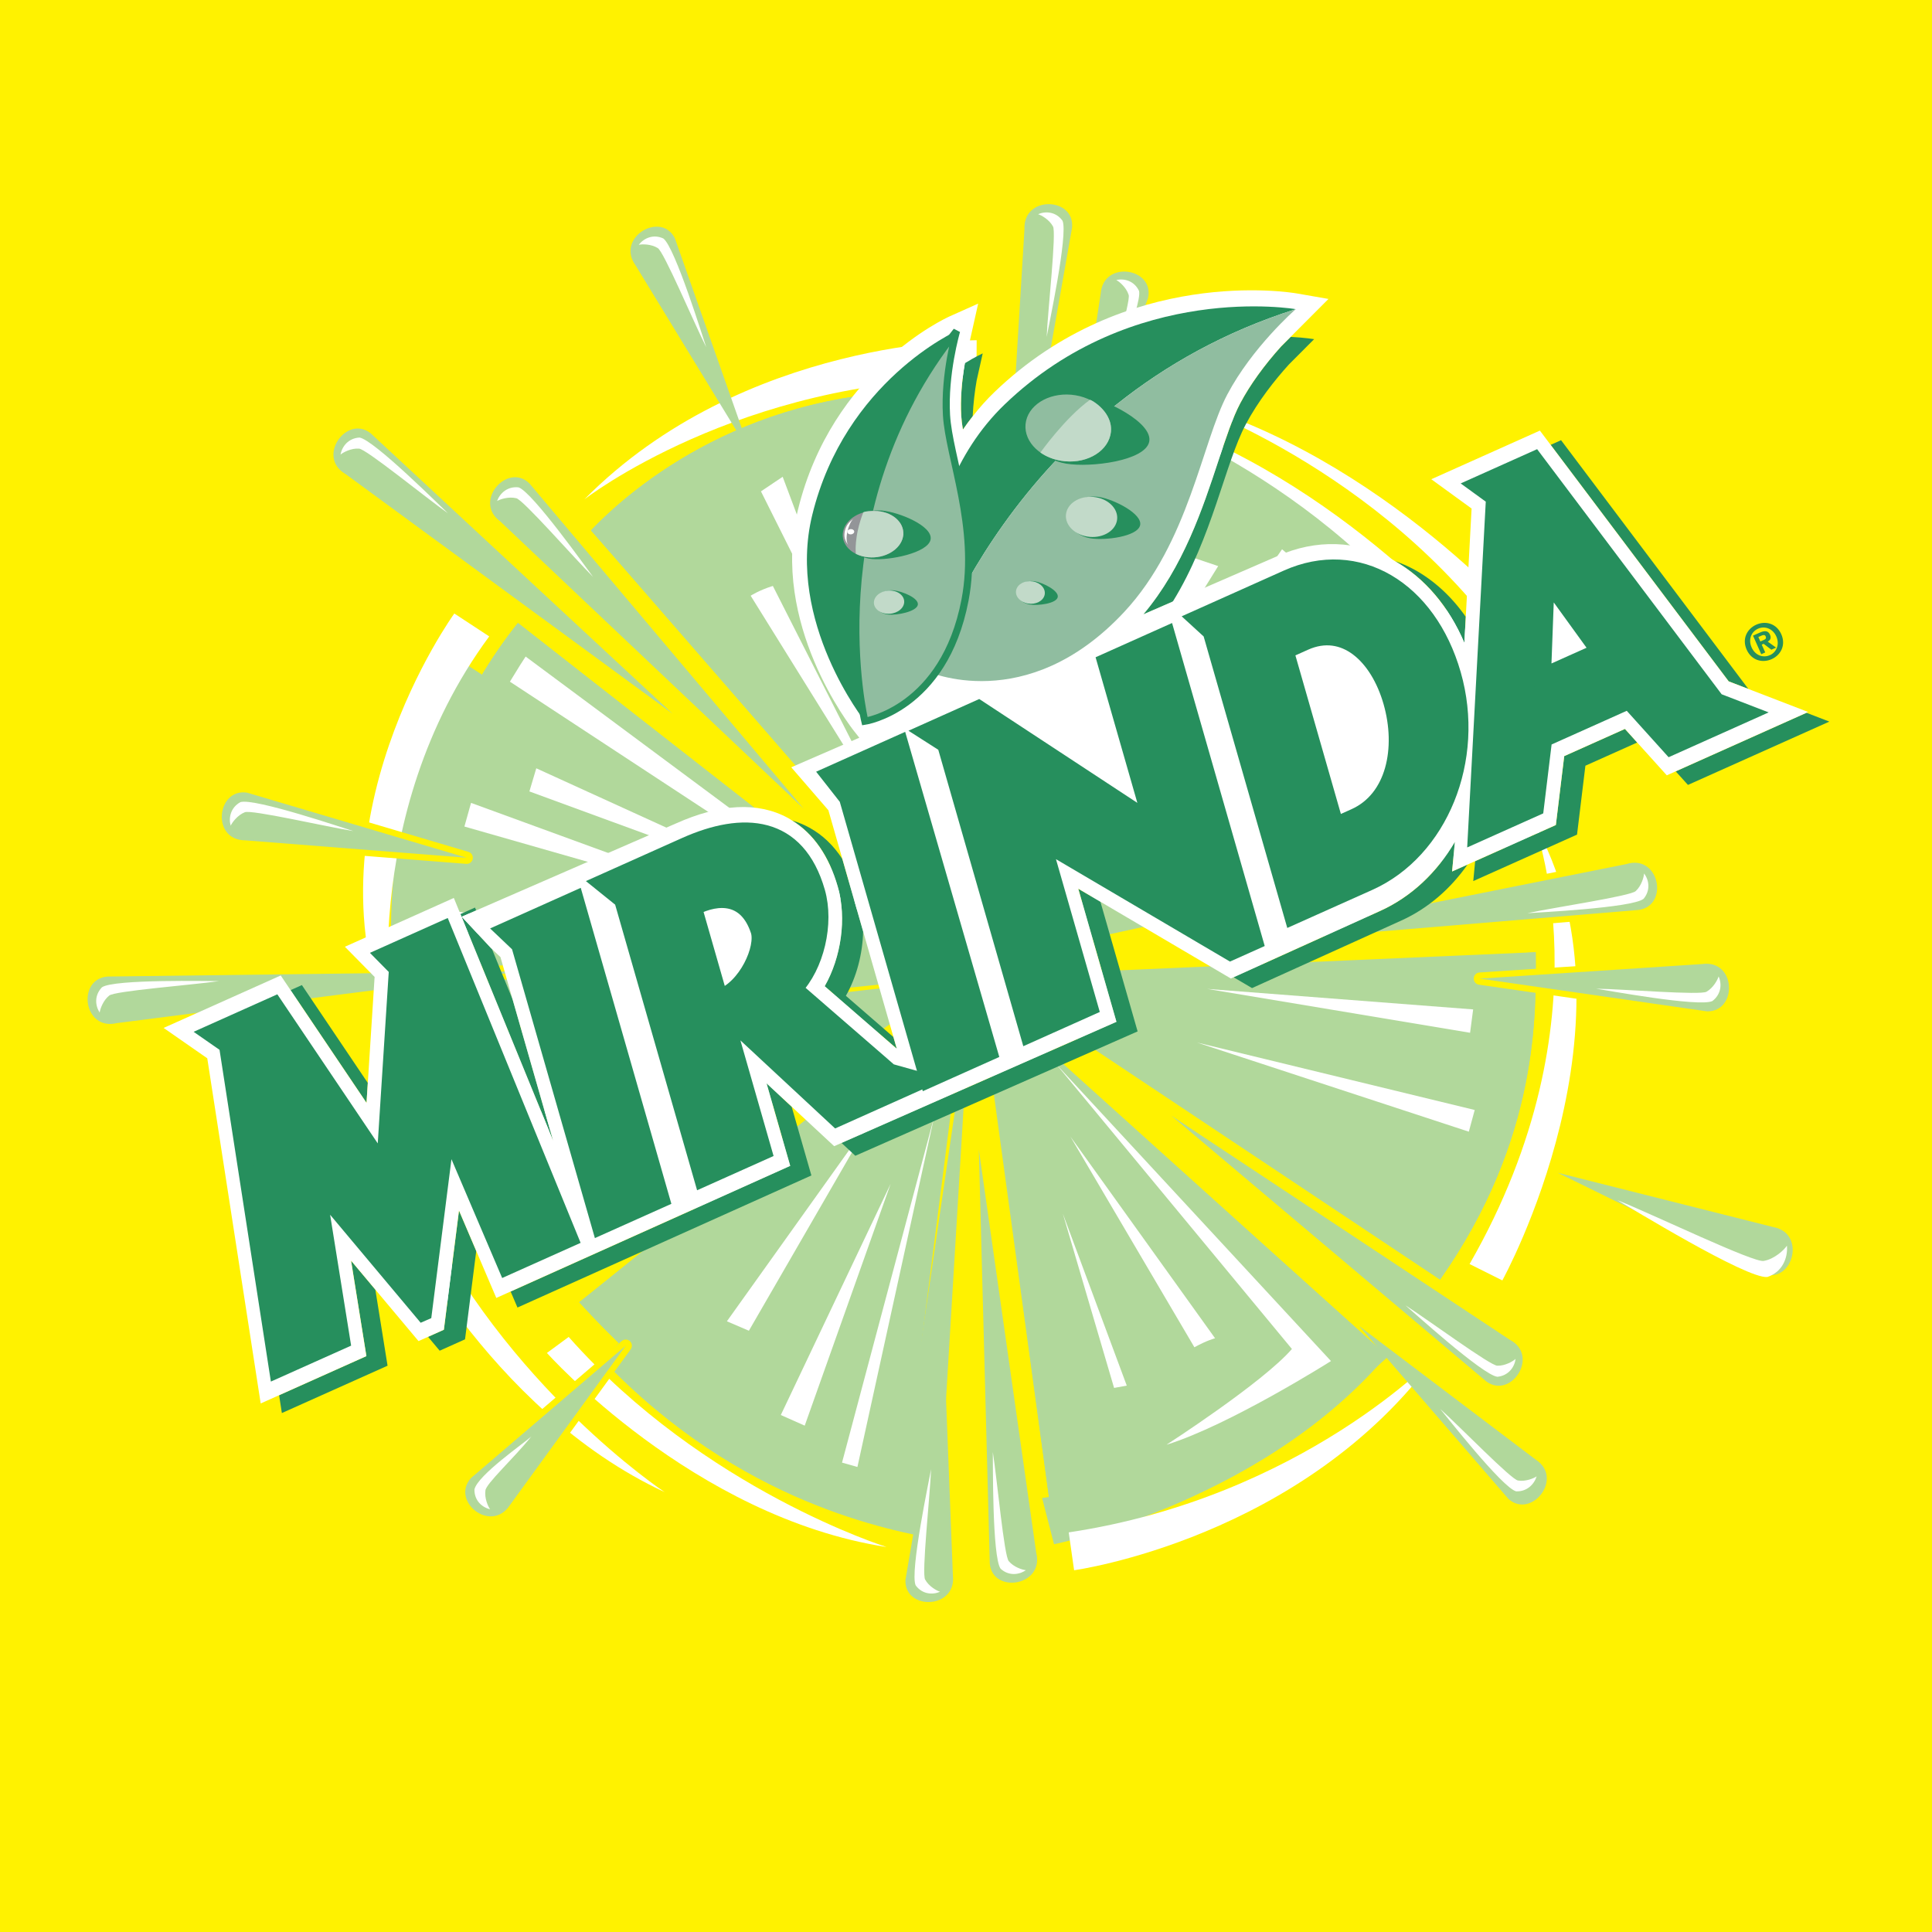 <?xml version="1.0" encoding="utf-8"?>
<!-- Generator: Adobe Illustrator 13.0.0, SVG Export Plug-In . SVG Version: 6.00 Build 14948)  -->
<!DOCTYPE svg PUBLIC "-//W3C//DTD SVG 1.0//EN" "http://www.w3.org/TR/2001/REC-SVG-20010904/DTD/svg10.dtd">
<svg version="1.0" id="Layer_1" xmlns="http://www.w3.org/2000/svg" xmlns:xlink="http://www.w3.org/1999/xlink" x="0px" y="0px"
	 width="192.756px" height="192.756px" viewBox="0 0 192.756 192.756" enable-background="new 0 0 192.756 192.756"
	 xml:space="preserve">
<g>
	<polygon fill-rule="evenodd" clip-rule="evenodd" fill="#FFF200" points="0,0 192.756,0 192.756,192.756 0,192.756 0,0 	"/>
	<path fill-rule="evenodd" clip-rule="evenodd" fill="#B1D89B" d="M95.805,99.918l-5.953,50.405l0,0
		c-7.282-2.014-18.845-5.894-32.061-20.399l0,0L95.805,99.918L95.805,99.918L95.805,99.918z M104.841,150.75
		c18.616-2.602,29.091-11.163,33.63-15.411l0,0L97.864,98.953L104.841,150.75L104.841,150.75L104.841,150.75z M143.675,127.663
		c9.915-14.115,9.576-26.683,9.544-32.664l0,0l-52.797,3.792L143.675,127.663L143.675,127.663L143.675,127.663z M141.865,60.806
		c-13.835-14.29-26.487-19.448-33.037-21.055l0,0l-9.786,54.571L141.865,60.806L141.865,60.806L141.865,60.806z M93.954,39.056
		c-18.972-0.561-30.932,9.584-34.99,13.864l0,0l36.13,41.534L93.954,39.056L93.954,39.056L93.954,39.056z M51.676,62.154
		c-11.149,13.949-13.732,34.594-13.363,41.139l0,0l58.172-5.958L51.676,62.154L51.676,62.154L51.676,62.154z"/>
	<path fill-rule="evenodd" clip-rule="evenodd" fill="#B1D89B" d="M96.425,98.781l-6.573,51.542l0,0
		c-7.282-2.014-18.845-5.894-32.061-20.399l0,0L96.425,98.781L96.425,98.781L96.425,98.781z M51.581,127.48
		c-5.433-5.516-8.368-11.264-11.76-23.381l0,0l55.5-6.351L51.581,127.48L51.581,127.48L51.581,127.48z M145.226,66.378
		c3.943,4.794,7.1,10.699,7.508,17.659l0,0L98.728,95.825L145.226,66.378L145.226,66.378L145.226,66.378z M104.841,150.75
		c18.616-2.602,29.091-11.163,33.63-15.411l0,0L97.714,98.609L104.841,150.75L104.841,150.75L104.841,150.75z M143.675,127.663
		c9.915-14.115,9.576-26.683,9.544-32.664l0,0l-54.979,2.398L143.675,127.663L143.675,127.663L143.675,127.663z M141.865,60.806
		c-13.835-14.29-26.487-19.448-33.037-21.055l0,0L97.478,94.94L141.865,60.806L141.865,60.806L141.865,60.806z M93.954,39.056
		c-18.972-0.561-30.932,9.584-34.99,13.864l0,0l37.265,42.136L93.954,39.056L93.954,39.056L93.954,39.056z M51.676,62.154
		c-11.149,13.949-13.732,34.594-13.363,41.139l0,0l57.05-7.016L51.676,62.154L51.676,62.154L51.676,62.154z"/>
	<path fill-rule="evenodd" clip-rule="evenodd" fill="#B1D89B" d="M106.449,100.509l39.32,18.199l0,0c0,0-0.016-0.126,1.062-3.219
		l0,0L106.449,100.509L106.449,100.509L106.449,100.509z"/>
	<path fill-rule="evenodd" clip-rule="evenodd" fill="#B1D89B" d="M95.618,86.793l2.488-42.756l0,0c0,0-1.673,0.134-5.026,0.273l0,0
		L95.618,86.793L95.618,86.793L95.618,86.793z"/>
	<polygon fill-rule="evenodd" clip-rule="evenodd" fill="#B1D89B" points="75.22,92.719 49.68,86.077 49.769,88.366 75.22,92.719 
		75.22,92.719 	"/>
	<path fill-rule="evenodd" clip-rule="evenodd" fill="#B1D89B" d="M93.544,153.586c-4.502-0.886-19.702-3.471-33.443-17.944l0,0
		l1.778-1.768l0,0c0,0,13.562,13.73,27.798,15.222l0,0l7.034-48.101L93.544,153.586L93.544,153.586L93.544,153.586z"/>
	<path fill-rule="evenodd" clip-rule="evenodd" fill="#B1D89B" d="M103.638,39.948c3.462,0.665,21.753,4.879,38.16,21.779l0,0
		l-0.77,0.901l0,0c0,0-18.241-16.426-33.271-17.948l0,0L96.659,92.787L103.638,39.948L103.638,39.948L103.638,39.948z"/>
	<polygon fill-rule="evenodd" clip-rule="evenodd" fill="#B1D89B" points="101.083,86.545 116.588,50.047 118.888,51.535 
		101.083,86.545 101.083,86.545 	"/>
	<path fill-rule="evenodd" clip-rule="evenodd" fill="#B1D89B" d="M88.333,86.078L62.276,51.725l0,0c0,0,8.722-5.23,14.925-7
		c0,0-7.706,4.891-11.029,7.81l0,0L88.333,86.078L88.333,86.078L88.333,86.078z"/>
	<path fill-rule="evenodd" clip-rule="evenodd" fill="#B1D89B" d="M49.734,68.375c0,0-9.329,11.371-7.857,31.033l0,0l53.486-3.131
		L39.821,104.1l0,0c-0.32-3.426-3.793-22.286,6.517-37.925l0,0L49.734,68.375L49.734,68.375L49.734,68.375z"/>
	<polygon fill-rule="evenodd" clip-rule="evenodd" fill="#B1D89B" points="108.569,120.901 119.487,140.219 117.344,141.555 
		108.569,120.901 108.569,120.901 	"/>
	<path fill-rule="evenodd" clip-rule="evenodd" fill="#B1D89B" d="M103.972,149.459l1.188,4.61l0,0c0,0,21.714-4.333,34.089-19.902
		C139.248,134.167,124.775,146.488,103.972,149.459L103.972,149.459L103.972,149.459L103.972,149.459z"/>
	<polygon fill-rule="evenodd" clip-rule="evenodd" fill="#FFFFFF" points="84.009,145.925 85.545,146.359 93.202,111.424 
		84.009,145.925 84.009,145.925 	"/>
	<path fill-rule="evenodd" clip-rule="evenodd" fill="#FFFFFF" d="M105.379,106.175l27.412,29.618l0,0
		c0,0-10.123,6.404-16.411,8.349c0,0,9.63-6.209,12.515-9.554l0,0L105.379,106.175L105.379,106.175L105.379,106.175z"/>
	<polygon fill-rule="evenodd" clip-rule="evenodd" fill="#FFFFFF" points="119.427,104.014 146.544,112.908 147.133,110.743 
		119.427,104.014 119.427,104.014 	"/>
	<polygon fill-rule="evenodd" clip-rule="evenodd" fill="#FFFFFF" points="136.192,63.879 117.498,79.369 137.826,65.684 
		136.192,63.879 136.192,63.879 	"/>
	<path fill-rule="evenodd" clip-rule="evenodd" fill="#FFFFFF" d="M89.605,83.097L74.894,59.436l0,0c0,0,0.85-0.555,2.213-0.976l0,0
		L89.605,83.097L89.605,83.097L89.605,83.097z"/>
	<path fill-rule="evenodd" clip-rule="evenodd" fill="#FFFFFF" d="M93.525,96.015l-41.06-30.494l0,0c0,0,0.262-0.551-1.591,2.489
		l0,0L93.525,96.015L93.525,96.015L93.525,96.015z"/>
	<polygon fill-rule="evenodd" clip-rule="evenodd" fill="#FFFFFF" points="79.195,91.864 46.996,80.104 46.335,82.464 
		79.195,91.864 79.195,91.864 	"/>
	<path fill-rule="evenodd" clip-rule="evenodd" fill="#FFFFFF" d="M82.214,95.708l-36.653-2.693l0,0c0,0-0.184-1.355-0.132-2.086
		l0,0L82.214,95.708L82.214,95.708L82.214,95.708z"/>
	<path fill-rule="evenodd" clip-rule="evenodd" fill="#FFFFFF" d="M106.79,113.389l14.438,20.13l0,0c0,0-0.826,0.209-2.062,0.899
		l0,0L106.79,113.389L106.79,113.389L106.79,113.389z"/>
	<polygon fill-rule="evenodd" clip-rule="evenodd" fill="#FFFFFF" points="120.436,98.663 146.976,100.709 146.67,103.04 
		120.436,98.663 120.436,98.663 	"/>
	<polygon fill-rule="evenodd" clip-rule="evenodd" fill="#FFFFFF" points="118.126,86.143 141.235,72.933 142.291,75.034 
		118.126,86.143 118.126,86.143 	"/>
	<polygon fill-rule="evenodd" clip-rule="evenodd" fill="#FFFFFF" points="82.043,89.67 53.505,76.654 52.818,78.961 82.043,89.67 
		82.043,89.67 	"/>
	<polygon fill-rule="evenodd" clip-rule="evenodd" fill="#FFFFFF" points="81.004,102.466 51.053,111.78 52.078,113.958 
		81.004,102.466 81.004,102.466 	"/>
	<polygon fill-rule="evenodd" clip-rule="evenodd" fill="#FFFFFF" points="85.165,51.024 87.116,50.607 92.253,77.073 
		85.165,51.024 85.165,51.024 	"/>
	<polygon fill-rule="evenodd" clip-rule="evenodd" fill="#FFFFFF" points="86.902,111.684 72.523,131.826 74.716,132.767 
		86.902,111.684 86.902,111.684 	"/>
	<polygon fill-rule="evenodd" clip-rule="evenodd" fill="#FFFFFF" points="114.592,74.142 127.911,54.801 130.273,56.815 
		114.592,74.142 114.592,74.142 	"/>
	<polygon fill-rule="evenodd" clip-rule="evenodd" fill="#FFFFFF" points="106.037,121.075 111.152,138.473 112.418,138.243 
		106.037,121.075 106.037,121.075 	"/>
	<polygon fill-rule="evenodd" clip-rule="evenodd" fill="#FFFFFF" points="75.777,108.268 59.2,115.619 59.594,116.845 
		75.777,108.268 75.777,108.268 	"/>
	<polygon fill-rule="evenodd" clip-rule="evenodd" fill="#FFFFFF" points="78.087,47.569 75.921,49.024 86.799,70.772 
		78.087,47.569 78.087,47.569 	"/>
	<polygon fill-rule="evenodd" clip-rule="evenodd" fill="#FFFFFF" points="121.538,56.479 119.085,55.652 108.373,77.687 
		121.538,56.479 121.538,56.479 	"/>
	<polygon fill-rule="evenodd" clip-rule="evenodd" fill="#FFFFFF" points="113.409,51.064 110.843,50.703 104.327,74.302 
		113.409,51.064 113.409,51.064 	"/>
	<polygon fill-rule="evenodd" clip-rule="evenodd" fill="#FFFFFF" points="88.859,118.109 80.287,142.237 77.902,141.176 
		88.859,118.109 88.859,118.109 	"/>
	<path fill-rule="evenodd" clip-rule="evenodd" fill="#FFFFFF" d="M97.421,37.741l0.022-3.794l0,0c0,0-23.224-0.214-39.147,15.88
		C58.296,49.827,73.679,37.825,97.421,37.741L97.421,37.741L97.421,37.741L97.421,37.741z"/>
	<path fill-rule="evenodd" clip-rule="evenodd" fill="#FFFFFF" d="M106.627,152.887l0.536,3.777l0,0c0,0,22.878-3.14,36.178-21.45
		C143.341,135.214,129.972,149.376,106.627,152.887L106.627,152.887L106.627,152.887L106.627,152.887z"/>
	<path fill-rule="evenodd" clip-rule="evenodd" fill="#FFFFFF" d="M144.719,65.478l2.574-1.453l0,0c0,0-14.863-17.722-35.621-23.35
		C111.672,40.675,131.896,47.325,144.719,65.478L144.719,65.478L144.719,65.478L144.719,65.478z"/>
	<path fill-rule="evenodd" clip-rule="evenodd" fill="#FFFFFF" d="M150.441,64.613l2.575-1.453l0,0c0,0-14.864-17.722-35.621-23.349
		C117.396,39.811,137.619,46.46,150.441,64.613L150.441,64.613L150.441,64.613L150.441,64.613z"/>
	<path fill-rule="evenodd" clip-rule="evenodd" fill="#FFFFFF" d="M48.809,63.494l-3.482-2.284l0,0c0,0-15.314,21.113-6.217,41.807
		C39.109,103.017,35.513,81.52,48.809,63.494L48.809,63.494L48.809,63.494L48.809,63.494z"/>
	<path fill-rule="evenodd" clip-rule="evenodd" fill="#FFFFFF" d="M56.738,133.387l-2.17,1.597l0,0c0,0,14.547,16.37,33.894,19.364
		C88.461,154.348,70.254,148.665,56.738,133.387L56.738,133.387L56.738,133.387L56.738,133.387z"/>
	<path fill-rule="evenodd" clip-rule="evenodd" fill="#FFFFFF" d="M41.665,119.901l-2.52,0.939l0,0c0,0,9.444,19.797,27.167,28.028
		C66.313,148.869,50.421,138.362,41.665,119.901L41.665,119.901L41.665,119.901L41.665,119.901z"/>
	<path fill-rule="evenodd" clip-rule="evenodd" fill="#FFFFFF" d="M146.62,126.114l3.269,1.633l0,0c0,0,14.335-25.943,3.092-45.769
		C152.98,81.978,160.733,101.53,146.62,126.114L146.62,126.114L146.62,126.114L146.62,126.114z"/>
	
		<path fill-rule="evenodd" clip-rule="evenodd" fill="#FFF200" stroke="#FFF200" stroke-width="1.223" stroke-linejoin="round" stroke-miterlimit="2.613" d="
		M99.815,63.567l2.477-40.658l0,0c-0.158-3.418,5.064-3.205,4.747-0.138l0,0L99.815,63.567L99.815,63.567L99.815,63.567z"/>
	
		<path fill-rule="evenodd" clip-rule="evenodd" fill="#FFF200" stroke="#FFF200" stroke-width="1.223" stroke-linejoin="round" stroke-miterlimit="2.613" d="
		M67.71,72.078L35.065,48.154l0,0c-2.947-1.704,0.118-5.977,2.509-4.063l0,0L67.71,72.078L67.71,72.078L67.71,72.078z"/>
	
		<path fill-rule="evenodd" clip-rule="evenodd" fill="#FFF200" stroke="#FFF200" stroke-width="1.223" stroke-linejoin="round" stroke-miterlimit="2.613" d="
		M80.173,80.671l-30.26-28.648l0,0c-2.753-2.001,0.735-5.939,2.912-3.786l0,0L80.173,80.671L80.173,80.671L80.173,80.671z"/>
	
		<path fill-rule="evenodd" clip-rule="evenodd" fill="#FFF200" stroke="#FFF200" stroke-width="1.223" stroke-linejoin="round" stroke-miterlimit="2.613" d="
		M116.868,111.313l33.748,22.347l0,0c3.025,1.562,0.16,5.972-2.318,4.174l0,0L116.868,111.313L116.868,111.313L116.868,111.313z"/>
	
		<path fill-rule="evenodd" clip-rule="evenodd" fill="#FFF200" stroke="#FFF200" stroke-width="1.223" stroke-linejoin="round" stroke-miterlimit="2.613" d="
		M133.381,128.588l17.888,12.989l0,0c2.896,1.788-0.289,5.973-2.623,3.99l0,0L133.381,128.588L133.381,128.588L133.381,128.588z"/>
	
		<path fill-rule="evenodd" clip-rule="evenodd" fill="#FFF200" stroke="#FFF200" stroke-width="1.223" stroke-linejoin="round" stroke-miterlimit="2.613" d="
		M122.309,94.212l39.946-8.001l0,0c3.271-1.028,4.308,4.093,1.264,4.57l0,0L122.309,94.212L122.309,94.212L122.309,94.212z"/>
	
		<path fill-rule="evenodd" clip-rule="evenodd" fill="#FFF200" stroke="#FFF200" stroke-width="1.223" stroke-linejoin="round" stroke-miterlimit="2.613" d="
		M147.646,97.637l22.181-1.455l0,0c3.392-0.477,3.569,4.752,0.492,4.723l0,0L147.646,97.637L147.646,97.637L147.646,97.637z"/>
	
		<path fill-rule="evenodd" clip-rule="evenodd" fill="#FFF200" stroke="#FFF200" stroke-width="1.223" stroke-linejoin="round" stroke-miterlimit="2.613" d="
		M52.057,96.905l-40.408,5.173l0,0c-3.335,0.795-4.009-4.386-0.94-4.648l0,0L52.057,96.905L52.057,96.905L52.057,96.905z"/>
	
		<path fill-rule="evenodd" clip-rule="evenodd" fill="#FFF200" stroke="#FFF200" stroke-width="1.223" stroke-linejoin="round" stroke-miterlimit="2.613" d="
		M46.563,85.578L24.459,83.84l0,0c-3.416-0.013-2.844-5.228,0.189-4.757l0,0L46.563,85.578L46.563,85.578L46.563,85.578z"/>
	
		<path fill-rule="evenodd" clip-rule="evenodd" fill="#FFF200" stroke="#FFF200" stroke-width="1.223" stroke-linejoin="round" stroke-miterlimit="2.613" d="
		M62.43,134.259l-11.56,15.912l0,0c-1.894,2.867-5.946-0.408-3.88-2.707l0,0L62.43,134.259L62.43,134.259L62.43,134.259z"/>
	
		<path fill-rule="evenodd" clip-rule="evenodd" fill="#FFF200" stroke="#FFF200" stroke-width="1.223" stroke-miterlimit="2.613" d="
		M155.419,117.01l21.471,5.408l0,0c3.356,0.582,1.999,5.654-0.912,4.682l0,0L155.419,117.01L155.419,117.01L155.419,117.01z"/>
	<path fill-rule="evenodd" clip-rule="evenodd" fill="#B1D89B" d="M155.419,117.01l21.471,5.408l0,0
		c3.356,0.582,1.999,5.654-0.912,4.682l0,0L155.419,117.01L155.419,117.01L155.419,117.01z"/>
	<path fill-rule="evenodd" clip-rule="evenodd" fill="#B1D89B" d="M99.734,63.526l2.477-40.658l0,0
		c-0.158-3.418,5.064-3.205,4.747-0.138l0,0L99.734,63.526L99.734,63.526L99.734,63.526z"/>
	<path fill-rule="evenodd" clip-rule="evenodd" fill="#B1D89B" d="M106.467,51.312l3.347-22.01l0,0
		c0.263-3.416,5.414-2.56,4.724,0.448l0,0L106.467,51.312L106.467,51.312L106.467,51.312z"/>
	<path fill-rule="evenodd" clip-rule="evenodd" fill="#B1D89B" d="M67.123,71.222L34.477,47.298l0,0
		c-2.947-1.704,0.119-5.977,2.51-4.064l0,0L67.123,71.222L67.123,71.222L67.123,71.222z"/>
	<path fill-rule="evenodd" clip-rule="evenodd" fill="#B1D89B" d="M80.173,80.671l-30.26-28.648l0,0
		c-2.753-2.001,0.735-5.939,2.912-3.786l0,0L80.173,80.671L80.173,80.671L80.173,80.671z"/>
	<path fill-rule="evenodd" clip-rule="evenodd" fill="#B1D89B" d="M97.658,114.688l5.726,40.229l0,0
		c0.842,3.309-4.33,4.152-4.634,1.092l0,0L97.658,114.688L97.658,114.688L97.658,114.688z"/>
	<path fill-rule="evenodd" clip-rule="evenodd" fill="#B1D89B" d="M94.207,134.983l0.863,22.194l0,0
		c0.387,3.395-4.846,3.533-4.734,0.456l0,0L94.207,134.983L94.207,134.983L94.207,134.983z"/>
	<path fill-rule="evenodd" clip-rule="evenodd" fill="#B1D89B" d="M116.868,111.313l33.748,22.347l0,0
		c3.025,1.562,0.16,5.972-2.318,4.174l0,0L116.868,111.313L116.868,111.313L116.868,111.313z"/>
	<path fill-rule="evenodd" clip-rule="evenodd" fill="#B1D89B" d="M135.581,132.28l17.627,13.34l0,0
		c2.86,1.845-0.407,5.966-2.702,3.938l0,0L135.581,132.28L135.581,132.28L135.581,132.28z"/>
	<path fill-rule="evenodd" clip-rule="evenodd" fill="#B1D89B" d="M122.309,94.212l39.946-8.001l0,0
		c3.271-1.028,4.308,4.093,1.264,4.57l0,0L122.309,94.212L122.309,94.212L122.309,94.212z"/>
	<path fill-rule="evenodd" clip-rule="evenodd" fill="#B1D89B" d="M147.646,97.637l22.181-1.455l0,0
		c3.392-0.477,3.569,4.752,0.492,4.723l0,0L147.646,97.637L147.646,97.637L147.646,97.637z"/>
	<path fill-rule="evenodd" clip-rule="evenodd" fill="#B1D89B" d="M52.057,96.905l-40.408,5.173l0,0
		c-3.335,0.795-4.009-4.386-0.94-4.648l0,0L52.057,96.905L52.057,96.905L52.057,96.905z"/>
	<path fill-rule="evenodd" clip-rule="evenodd" fill="#B1D89B" d="M46.563,85.578L24.459,83.84l0,0
		c-3.416-0.013-2.844-5.228,0.189-4.757l0,0L46.563,85.578L46.563,85.578L46.563,85.578z"/>
	<path fill-rule="evenodd" clip-rule="evenodd" fill="#B1D89B" d="M74.948,45.384L63.404,26.466l0,0
		c-1.988-2.771,2.526-5.442,3.924-2.706l0,0L74.948,45.384L74.948,45.384L74.948,45.384z"/>
	<path fill-rule="evenodd" clip-rule="evenodd" fill="#B1D89B" d="M62.43,134.259l-11.56,15.912l0,0
		c-1.894,2.867-5.946-0.408-3.88-2.707l0,0L62.43,134.259L62.43,134.259L62.43,134.259z"/>
	<path fill-rule="evenodd" clip-rule="evenodd" fill="#FFF200" d="M144.252,76.664l19.774-10.155l0,0
		c2.922-1.786,5.164,2.941,2.33,4.137l0,0L144.252,76.664L144.252,76.664L144.252,76.664z"/>
	
		<path fill-rule="evenodd" clip-rule="evenodd" fill="#BED73D" stroke="#62BB46" stroke-width="1.223" stroke-linejoin="round" stroke-miterlimit="2.613" d="
		M144.252,76.664l19.774-10.155l0,0c2.922-1.786,5.164,2.941,2.33,4.137l0,0L144.252,76.664L144.252,76.664L144.252,76.664z"/>
	<path fill-rule="evenodd" clip-rule="evenodd" fill="#FFFFFF" d="M155.296,72.971c2.502-1.042,9.89-3.542,10.233-4.111
		c0.456-0.61,0.542-1.516,0.493-1.871c0.611,0.56,0.951,1.535,0.407,2.501C165.478,70.598,156.099,72.753,155.296,72.971
		L155.296,72.971L155.296,72.971L155.296,72.971z"/>
	<path fill-rule="evenodd" clip-rule="evenodd" fill="#FFFFFF" d="M104.426,33.614c0.12-2.711,0.995-10.483,0.626-11.029
		c-0.358-0.666-1.142-1.114-1.483-1.215c0.767-0.33,1.792-0.242,2.436,0.649C106.603,23.341,104.569,32.792,104.426,33.614
		L104.426,33.614L104.426,33.614L104.426,33.614z"/>
	<path fill-rule="evenodd" clip-rule="evenodd" fill="#FFFFFF" d="M109.942,40.147c0.621-2.646,2.921-10.131,2.661-10.738
		c-0.229-0.722-0.913-1.309-1.23-1.471c0.813-0.183,1.804,0.094,2.27,1.092C113.983,30.442,110.236,39.365,109.942,40.147
		L109.942,40.147L109.942,40.147L109.942,40.147z"/>
	<path fill-rule="evenodd" clip-rule="evenodd" fill="#FFFFFF" d="M44.691,51.21c-2.202-1.558-8.22-6.467-8.88-6.451
		c-0.756-0.057-1.563,0.361-1.836,0.594c0.147-0.821,0.788-1.636,1.889-1.698C37.3,43.863,44.083,50.648,44.691,51.21L44.691,51.21
		L44.691,51.21L44.691,51.21z"/>
	<path fill-rule="evenodd" clip-rule="evenodd" fill="#FFFFFF" d="M59.172,57.559c-1.909-1.906-7.018-7.758-7.671-7.853
		c-0.734-0.182-1.599,0.095-1.906,0.281c0.282-0.787,1.047-1.485,2.142-1.362C53.116,49.07,58.667,56.902,59.172,57.559
		L59.172,57.559L59.172,57.559L59.172,57.559z"/>
	<path fill-rule="evenodd" clip-rule="evenodd" fill="#FFFFFF" d="M99.053,144.863c0.426,2.674,1.127,10.444,1.598,10.903
		c0.486,0.579,1.345,0.859,1.701,0.889c-0.687,0.477-1.711,0.598-2.522-0.144C98.978,155.34,99.076,145.695,99.053,144.863
		L99.053,144.863L99.053,144.863L99.053,144.863z"/>
	<path fill-rule="evenodd" clip-rule="evenodd" fill="#FFFFFF" d="M92.895,146.578c-0.112,2.71-0.962,10.478-0.591,11.021
		c0.361,0.665,1.146,1.11,1.489,1.209c-0.766,0.333-1.793,0.249-2.439-0.64C90.75,156.85,92.753,147.4,92.895,146.578
		L92.895,146.578L92.895,146.578L92.895,146.578z"/>
	<path fill-rule="evenodd" clip-rule="evenodd" fill="#FFFFFF" d="M140.224,130.235c2.274,1.451,8.519,6.069,9.179,6.022
		c0.757,0.021,1.546-0.434,1.808-0.679c-0.109,0.826-0.711,1.67-1.81,1.783C147.954,137.223,140.858,130.769,140.224,130.235
		L140.224,130.235L140.224,130.235L140.224,130.235z"/>
	<path fill-rule="evenodd" clip-rule="evenodd" fill="#FFFFFF" d="M143.688,140.568c1.932,1.73,7.129,7.099,7.771,7.144
		c0.724,0.125,1.56-0.211,1.854-0.415c-0.247,0.793-0.972,1.534-2.046,1.494C149.901,148.455,144.204,141.176,143.688,140.568
		L143.688,140.568L143.688,140.568L143.688,140.568z"/>
	<path fill-rule="evenodd" clip-rule="evenodd" fill="#FFFFFF" d="M152.381,91.11c2.653-0.577,10.384-1.718,10.824-2.215
		c0.56-0.518,0.808-1.392,0.823-1.75c0.502,0.659,0.661,1.676-0.048,2.529C162.843,90.592,153.21,91.039,152.381,91.11
		L152.381,91.11L152.381,91.11L152.381,91.11z"/>
	<path fill-rule="evenodd" clip-rule="evenodd" fill="#FFFFFF" d="M159.246,98.641c2.71,0.039,10.482,0.682,11.024,0.297
		c0.661-0.379,1.1-1.176,1.196-1.521c0.338,0.757,0.262,1.786-0.621,2.456C169.531,100.511,160.068,98.76,159.246,98.641
		L159.246,98.641L159.246,98.641L159.246,98.641z"/>
	<path fill-rule="evenodd" clip-rule="evenodd" fill="#FFFFFF" d="M21.842,97.886c-2.687,0.39-10.479,0.983-10.954,1.448
		c-0.595,0.478-0.903,1.332-0.943,1.688c-0.455-0.692-0.542-1.718,0.226-2.519C11.37,97.667,21.01,97.898,21.842,97.886
		L21.842,97.886L21.842,97.886L21.842,97.886z"/>
	<path fill-rule="evenodd" clip-rule="evenodd" fill="#FFFFFF" d="M35.254,82.918c-2.669-0.428-10.25-2.181-10.839-1.876
		c-0.707,0.281-1.254,1.009-1.399,1.338c-0.226-0.799-0.003-1.81,0.964-2.349C25.37,79.586,34.459,82.682,35.254,82.918
		L35.254,82.918L35.254,82.918L35.254,82.918z"/>
	<path fill-rule="evenodd" clip-rule="evenodd" fill="#FFFFFF" d="M70.461,34.641c-1.219-2.416-4.25-9.598-4.84-9.892
		c-0.639-0.403-1.542-0.408-1.891-0.327c0.509-0.663,1.449-1.091,2.447-0.632C67.347,24.645,70.186,33.856,70.461,34.641
		L70.461,34.641L70.461,34.641L70.461,34.641z"/>
	<path fill-rule="evenodd" clip-rule="evenodd" fill="#FFFFFF" d="M53.009,143.316c-1.699,2.128-4.551,4.735-4.579,5.397
		c-0.107,0.753,0.254,1.582,0.469,1.866c-0.808-0.188-1.578-0.867-1.565-1.973C47.637,147.18,52.408,143.897,53.009,143.316
		L53.009,143.316L53.009,143.316L53.009,143.316z"/>
	<path fill-rule="evenodd" clip-rule="evenodd" fill="#FFFFFF" d="M161.373,119.745c3.607,1.441,13.711,6.317,14.612,6.055
		c1.059-0.191,2.011-1.084,2.298-1.519c0.105,1.233-0.468,2.637-1.956,3.125C174.276,127.627,162.419,120.333,161.373,119.745
		L161.373,119.745L161.373,119.745L161.373,119.745z"/>
	<path fill-rule="evenodd" clip-rule="evenodd" fill="#268F5D" d="M176.117,65.095l-0.396,0.176l-0.825-1.853l0.692-0.308l0,0
		c0.478-0.213,0.82-0.202,1.009,0.221c0.152,0.342,0.007,0.554-0.231,0.682l0,0l0.835,0.6l-0.47,0.208l-0.774-0.588l-0.187,0.083
		L176.117,65.095L176.117,65.095L176.117,65.095z M175.981,63.846c0.178-0.079,0.266-0.162,0.175-0.367
		c-0.085-0.191-0.296-0.114-0.446-0.047l0,0l-0.277,0.124l0.198,0.446L175.981,63.846L175.981,63.846L175.981,63.846z
		 M176.759,65.764c-0.915,0.407-2.012,0.137-2.496-0.951s0.049-2.084,0.964-2.491c0.91-0.405,2.007-0.135,2.491,0.953
		C178.203,64.363,177.669,65.358,176.759,65.764L176.759,65.764L176.759,65.764L176.759,65.764z M175.405,62.723
		c-0.684,0.304-0.999,1.077-0.646,1.869s1.142,1.08,1.822,0.771l0,0l0.001,0.005l0,0c0.665-0.296,0.992-1.08,0.641-1.872
		C176.869,62.704,176.069,62.427,175.405,62.723L175.405,62.723L175.405,62.723L175.405,62.723z"/>
	<path fill-rule="evenodd" clip-rule="evenodd" fill="#268F5D" d="M123.745,40.221c-0.762,1.435-1.424,3.444-2.191,5.771
		c-1.561,4.732-3.479,10.549-7.486,15.305l0,0l2.946-1.28l0,0c3.935-6.363,5.201-13.77,7.275-17.677
		c1.248-2.352,2.921-4.446,4.299-5.97l0,0l2.524-2.532l0,0c0,0-0.866-0.148-2.343-0.228l0,0l-0.949,0.952l0,0
		C126.118,36.448,124.709,38.404,123.745,40.221L123.745,40.221L123.745,40.221L123.745,40.221z"/>
	<polygon fill-rule="evenodd" clip-rule="evenodd" fill="#268F5D" points="55.189,113.816 51.148,99.73 49.083,94.683 
		48.981,94.585 46.068,91.46 47.509,90.833 47.391,90.545 45.937,91.197 46.217,91.883 55.189,113.816 55.189,113.816 	"/>
	<polygon fill-rule="evenodd" clip-rule="evenodd" fill="#268F5D" points="111.388,101.946 83.955,114.028 85.336,115.312 
		113.5,102.903 109.789,89.967 107.578,88.666 111.388,101.946 111.388,101.946 	"/>
	<polygon fill-rule="evenodd" clip-rule="evenodd" fill="#268F5D" points="44.284,132.669 43.178,133.164 42.708,133.375 
		42.755,133.433 43.867,134.759 46.396,133.626 47.516,124.811 45.793,120.776 44.284,132.669 44.284,132.669 	"/>
	<path fill-rule="evenodd" clip-rule="evenodd" fill="#268F5D" d="M96.069,42.861c0.311-0.457,0.64-0.894,0.975-1.323
		c0.061-1.306,0.216-2.549,0.396-3.573l0,0l0.605-2.708l0,0c0,0-0.692,0.31-1.78,0.98c-0.326,1.882-0.454,3.684-0.366,5.212
		C95.924,41.876,95.985,42.35,96.069,42.861L96.069,42.861L96.069,42.861L96.069,42.861z"/>
	<path fill-rule="evenodd" clip-rule="evenodd" fill="#268F5D" d="M146.101,64.142l0.141-2.601l0,0
		c-1.418-2.021-3.168-3.642-5.185-4.74c-0.617-0.337-1.255-0.599-1.898-0.827C142.149,57.675,144.555,60.514,146.101,64.142
		L146.101,64.142L146.101,64.142L146.101,64.142z"/>
	<path fill-rule="evenodd" clip-rule="evenodd" fill="#268F5D" d="M83.586,88.469c0.907,3.162,0.334,7.046-1.306,9.926l0,0
		l7.194,6.241l-0.334-1.166l-4.747-4.118l0,0c1.068-1.877,1.673-4.178,1.721-6.43l0,0l-2.068-7.212l0,0
		c-0.884-1.361-1.985-2.421-3.314-3.145c-0.543-0.296-1.114-0.531-1.71-0.707C81.165,83.182,82.704,85.395,83.586,88.469
		L83.586,88.469L83.586,88.469L83.586,88.469z"/>
	<polygon fill-rule="evenodd" clip-rule="evenodd" fill="#268F5D" points="78.839,116.318 50.945,128.854 51.628,130.453 
		80.952,117.275 78.984,110.414 76.478,108.084 78.839,116.318 78.839,116.318 	"/>
	<polygon fill-rule="evenodd" clip-rule="evenodd" fill="#268F5D" points="156.062,75.438 155.228,82.312 147.177,85.918 
		146.988,87.905 150.355,86.397 157.341,83.269 158.175,76.395 163.342,74.081 162.119,72.726 156.062,75.438 156.062,75.438 	"/>
	<polygon fill-rule="evenodd" clip-rule="evenodd" fill="#268F5D" points="172.472,67.98 174.434,68.737 155.748,43.918 
		154.707,44.385 154.744,44.434 172.472,67.98 172.472,67.98 	"/>
	<polygon fill-rule="evenodd" clip-rule="evenodd" fill="#268F5D" points="36.567,110.034 36.695,108.044 30.119,98.281 
		28.991,98.786 29.103,98.952 36.567,110.034 36.567,110.034 	"/>
	<polygon fill-rule="evenodd" clip-rule="evenodd" fill="#268F5D" points="36.555,135.3 27.846,139.201 28.122,140.98 
		38.667,136.257 37.449,128.666 35.026,125.776 36.555,135.3 36.555,135.3 	"/>
	<polygon fill-rule="evenodd" clip-rule="evenodd" fill="#268F5D" points="180.231,71.114 167.185,76.957 168.407,78.312 
		182.515,71.994 180.231,71.114 180.231,71.114 	"/>
	<path fill-rule="evenodd" clip-rule="evenodd" fill="#268F5D" d="M145.156,83.987c-1.779,3.042-4.341,5.501-7.509,6.92l0,0
		l-14.57,6.594l1.838,1.081l14.845-6.718l0,0c2.696-1.208,4.947-3.174,6.656-5.606l0,0l-1.541,0.69L145.156,83.987L145.156,83.987
		L145.156,83.987z"/>
	<path fill-rule="evenodd" clip-rule="evenodd" fill="#FFFFFF" d="M180.231,71.114l0.171-0.077l-7.931-3.057l-18.836-25.019
		L142.8,47.814l4.021,2.922l-0.72,13.405l0,0c-1.546-3.628-3.951-6.466-6.942-8.167c-0.072-0.041-0.141-0.09-0.214-0.13
		c-3.578-1.95-7.665-2.076-11.508-0.355l0,0l-13.369,5.808l0,0c4.008-4.756,5.926-10.573,7.486-15.305
		c0.768-2.326,1.43-4.335,2.191-5.771c0.964-1.816,2.373-3.773,4.075-5.659l0,0l0.949-0.952l1.556-1.56l2.218-2.224l-3.153-0.548
		l0,0c-0.689-0.12-17.038-2.788-30.181,9.847c-0.772,0.743-1.491,1.553-2.165,2.413c-0.335,0.429-0.664,0.867-0.975,1.323
		c-0.084-0.511-0.145-0.985-0.169-1.412c-0.088-1.529,0.04-3.331,0.366-5.212c0.003-0.02,0.005-0.039,0.009-0.058l0,0l0.596-2.664
		l0.721-3.223l-2.81,1.256l0,0c-0.479,0.214-11.767,5.4-15.17,19.315c-2.775,11.346,5.25,21.638,5.592,22.07l0,0l0.531,0.67
		l-6.791,2.95l3.704,4.284l6.827,23.8l-7.194-6.241l0,0c1.64-2.88,2.212-6.765,1.306-9.926c-0.882-3.074-2.422-5.287-4.565-6.61
		c-0.134-0.083-0.263-0.174-0.403-0.25c-2.981-1.625-6.754-1.436-11.215,0.562l0,0l-19.895,8.663l-1.441,0.627l2.913,3.125
		l0.103,0.098l0.848,0.806l1.217,4.241l4.041,14.086l-9.91-24.228l-10.87,4.868l2.965,3.01l-0.679,10.577l-0.127,1.99l-8.561-12.71
		l-11.683,5.232l4.355,3.03l5.33,34.437l10.546-4.724l-1.529-9.523l6.729,8.025l1.499-0.671l1.031-0.462l1.509-11.893l3.722,8.72
		l29.324-13.178l-2.362-8.234l6.746,6.271l28.164-12.408l-3.81-13.281l15.224,8.959l0.275-0.124l14.57-6.594l0,0
		c3.168-1.419,5.729-3.879,7.509-6.92l0,0l-0.281,2.961l10.353-4.636l0.835-6.874l6.057-2.713l4.176,4.63L180.231,71.114
		L180.231,71.114L180.231,71.114z"/>
	<path fill-rule="evenodd" clip-rule="evenodd" fill="#268F5D" d="M129.276,30.845c0,0-16.222-2.817-29.039,9.504
		c-10.205,9.81-7.799,26.598-7.799,26.598S100.699,39.884,129.276,30.845L129.276,30.845L129.276,30.845L129.276,30.845z"/>
	<path fill-rule="evenodd" clip-rule="evenodd" fill="#90BDA0" d="M122.453,39.348c1.247-2.352,2.92-4.446,4.297-5.969
		c1.42-1.57,2.526-2.533,2.526-2.533c-28.577,9.039-36.838,36.102-36.838,36.102s9.938,4.604,19.719-5.886
		C118.621,54.128,119.92,44.121,122.453,39.348L122.453,39.348L122.453,39.348L122.453,39.348z"/>
	<path fill-rule="evenodd" clip-rule="evenodd" fill="#268F5D" d="M95.438,33.022c0,0-11.127,4.972-14.402,18.364
		c-2.608,10.662,5.251,20.575,5.251,20.575S81.146,50.89,95.438,33.022L95.438,33.022L95.438,33.022L95.438,33.022z"/>
	
		<path fill-rule="evenodd" clip-rule="evenodd" fill="#90BDA0" stroke="#268F5D" stroke-width="0.713" stroke-miterlimit="2.613" d="
		M96.282,59.86c1.379-7.222-1.611-14.277-1.85-18.445c-0.118-2.052,0.125-4.116,0.401-5.685c0.285-1.617,0.605-2.708,0.605-2.708
		C81.146,50.89,86.287,71.96,86.287,71.96S94.195,70.787,96.282,59.86L96.282,59.86L96.282,59.86L96.282,59.86z"/>
	<path fill-rule="evenodd" clip-rule="evenodd" fill="#268F5D" d="M114.653,44.088c-0.424,1.894-5.842,2.582-8.28,2.171
		c-2.438-0.411-4.07-2.279-3.647-4.172c0.424-1.894,2.744-3.095,5.183-2.685S115.077,42.195,114.653,44.088L114.653,44.088
		L114.653,44.088L114.653,44.088z"/>
	<path fill-rule="evenodd" clip-rule="evenodd" fill="#90BDA0" d="M110.781,43.41c-0.403,1.803-2.613,2.948-4.935,2.557
		c-2.323-0.392-3.878-2.17-3.475-3.974c0.404-1.803,2.613-2.947,4.936-2.556S111.185,41.607,110.781,43.41L110.781,43.41
		L110.781,43.41L110.781,43.41z"/>
	<path fill-rule="evenodd" clip-rule="evenodd" fill="#C2DAC9" d="M108.739,39.894c0.093-0.067,2.551,1.353,2.042,3.517
		c-0.422,1.796-2.613,2.948-4.935,2.557c-0.783-0.132-1.479-0.422-2.043-0.817C103.804,45.149,106.25,41.698,108.739,39.894
		L108.739,39.894L108.739,39.894L108.739,39.894z"/>
	<path fill-rule="evenodd" clip-rule="evenodd" fill="#268F5D" d="M113.75,52.402c-0.254,1.136-3.506,1.549-4.968,1.303
		c-1.464-0.247-2.443-1.368-2.189-2.503c0.254-1.136,1.646-1.858,3.109-1.611C111.165,49.837,114.004,51.267,113.75,52.402
		L113.75,52.402L113.75,52.402L113.75,52.402z"/>
	<path fill-rule="evenodd" clip-rule="evenodd" fill="#C2DAC9" d="M111.427,51.995c-0.242,1.083-1.568,1.77-2.962,1.535
		c-1.394-0.235-2.326-1.302-2.084-2.384s1.568-1.769,2.961-1.534C110.735,49.846,111.669,50.914,111.427,51.995L111.427,51.995
		L111.427,51.995L111.427,51.995z"/>
	<path fill-rule="evenodd" clip-rule="evenodd" fill="#268F5D" d="M105.529,59.58c-0.143,0.639-1.972,0.871-2.795,0.732
		s-1.374-0.769-1.23-1.408c0.143-0.639,0.926-1.045,1.749-0.906C104.075,58.137,105.672,58.941,105.529,59.58L105.529,59.58
		L105.529,59.58L105.529,59.58z"/>
	<path fill-rule="evenodd" clip-rule="evenodd" fill="#C2DAC9" d="M104.223,59.351c-0.137,0.609-0.882,0.995-1.666,0.863
		c-0.784-0.132-1.31-0.732-1.173-1.341c0.137-0.608,0.882-0.995,1.666-0.863C103.834,58.142,104.358,58.743,104.223,59.351
		L104.223,59.351L104.223,59.351L104.223,59.351z"/>
	<path fill-rule="evenodd" clip-rule="evenodd" fill="#268F5D" d="M91.571,60.349c-0.136,0.668-2.049,1.049-2.915,0.97
		c-0.866-0.079-1.459-0.684-1.323-1.352c0.135-0.668,0.948-1.146,1.814-1.067S91.707,59.681,91.571,60.349L91.571,60.349
		L91.571,60.349L91.571,60.349z"/>
	<path fill-rule="evenodd" clip-rule="evenodd" fill="#C2DAC9" d="M90.195,60.215c-0.129,0.636-0.903,1.091-1.728,1.016
		c-0.825-0.075-1.389-0.651-1.26-1.287c0.13-0.637,0.903-1.091,1.729-1.016C89.76,59.002,90.325,59.579,90.195,60.215L90.195,60.215
		L90.195,60.215L90.195,60.215z"/>
	<path fill-rule="evenodd" clip-rule="evenodd" fill="#268F5D" d="M92.843,53.836c-0.271,1.335-4.097,2.096-5.83,1.939
		c-1.732-0.157-2.917-1.368-2.646-2.703c0.271-1.336,1.896-2.292,3.628-2.134C89.729,51.096,93.115,52.5,92.843,53.836
		L92.843,53.836L92.843,53.836L92.843,53.836z"/>
	<path fill-rule="evenodd" clip-rule="evenodd" fill="#939598" d="M90.091,53.568c-0.258,1.272-1.805,2.182-3.456,2.032
		c-1.65-0.15-2.778-1.302-2.52-2.575c0.258-1.272,1.805-2.182,3.455-2.032C89.222,51.144,90.35,52.296,90.091,53.568L90.091,53.568
		L90.091,53.568L90.091,53.568z"/>
	<path fill-rule="evenodd" clip-rule="evenodd" fill="#FFFFFF" d="M85.225,53.016c0.019,0.145-0.12,0.278-0.31,0.298
		c-0.189,0.02-0.358-0.082-0.377-0.227c-0.019-0.145,0.12-0.278,0.31-0.298C85.038,52.77,85.206,52.871,85.225,53.016L85.225,53.016
		L85.225,53.016L85.225,53.016z"/>
	<path fill-rule="evenodd" clip-rule="evenodd" fill="#FFFFFF" d="M85.16,51.756c-0.33,0.241-0.725,0.551-0.866,1.225
		c-0.113,0.536-0.017,0.947,0.346,1.41C84.196,53.824,84.685,52.103,85.16,51.756L85.16,51.756L85.16,51.756L85.16,51.756z"/>
	<path fill-rule="evenodd" clip-rule="evenodd" fill="#FFFFFF" d="M89.695,52.603c0.166,0.214,0.487,0.366,0.35,0.979
		c-0.108,0.487-0.388,0.728-0.834,1.157C89.897,54.08,89.962,52.947,89.695,52.603L89.695,52.603L89.695,52.603L89.695,52.603z"/>
	<path fill-rule="evenodd" clip-rule="evenodd" fill="#C2DAC9" d="M86.125,51.132c0.047-0.121,0.944-0.185,1.446-0.139
		c1.65,0.15,2.779,1.302,2.52,2.575c-0.258,1.272-1.805,2.182-3.456,2.032c-0.464-0.042-0.886-0.164-1.248-0.344
		C85.388,55.256,85.171,53.586,86.125,51.132L86.125,51.132L86.125,51.132L86.125,51.132z"/>
	
		<polygon fill-rule="evenodd" clip-rule="evenodd" fill="#268F5D" stroke="#268F5D" stroke-width="1.632" stroke-miterlimit="2.613" points="
		39.623,96.658 38.314,95.33 44.234,92.678 56.874,123.578 50.526,126.422 44.665,112.691 44.591,112.724 42.278,130.946 
		42.203,130.979 31.76,118.523 31.686,118.557 34.127,133.766 27.668,136.659 22.656,104.271 20.969,103.098 27.376,100.228 
		38.349,116.519 39.623,96.658 39.623,96.658 	"/>
	
		<polygon fill-rule="evenodd" clip-rule="evenodd" fill="#268F5D" stroke="#268F5D" stroke-width="1.632" stroke-miterlimit="2.613" points="
		57.416,89.709 66.004,119.651 59.877,122.395 51.81,94.272 50.343,92.877 57.416,89.709 57.416,89.709 	"/>
	
		<polygon fill-rule="evenodd" clip-rule="evenodd" fill="#268F5D" stroke="#268F5D" stroke-width="1.632" stroke-miterlimit="2.613" points="
		89.787,74.144 98.72,104.998 92.593,107.742 84.526,79.62 82.713,77.311 89.787,74.144 89.787,74.144 	"/>
	
		<polygon fill-rule="evenodd" clip-rule="evenodd" fill="#268F5D" stroke="#268F5D" stroke-width="1.632" stroke-miterlimit="2.613" points="
		122.766,95.02 104.006,83.979 108.747,100.508 102.62,103.251 94.312,74.284 92.351,73.031 97.625,70.668 114.865,81.993 
		110.286,66.031 116.413,63.287 125.202,93.929 122.766,95.02 122.766,95.02 	"/>
	
		<path fill-rule="evenodd" clip-rule="evenodd" fill="#268F5D" stroke="#268F5D" stroke-width="1.632" stroke-miterlimit="2.613" d="
		M120.809,63.052l-1.447-1.325l9.051-4.053l0,0c7.027-3.148,14.092,1.079,16.537,9.605c2.446,8.526-1.334,17.609-8.361,20.757l0,0
		l-7.632,3.417L120.809,63.052L120.809,63.052L120.809,63.052z M133.255,82.337l1.91-0.855l0,0
		c3.964-1.776,4.981-6.844,3.657-11.459c-1.323-4.615-4.686-7.721-8.65-5.946l0,0l-1.909,0.856L133.255,82.337L133.255,82.337
		L133.255,82.337z"/>
	
		<path fill-rule="evenodd" clip-rule="evenodd" fill="#268F5D" stroke="#268F5D" stroke-width="1.632" stroke-miterlimit="2.613" d="
		M153.099,45.824l18.16,24.12l3.08,1.188l-7.653,3.428l-4.176-4.63l-8.461,3.79l-0.834,6.874l-5.947,2.664l1.806-33.607
		l-1.722-1.251L153.099,45.824L153.099,45.824L153.099,45.824z M153.926,67.475l5.613-2.514l-5.248-7.254L153.926,67.475
		L153.926,67.475L153.926,67.475z"/>
	
		<path fill-rule="evenodd" clip-rule="evenodd" fill="#268F5D" stroke="#268F5D" stroke-width="1.632" stroke-miterlimit="2.613" d="
		M62.086,89.783l-2.082-1.677l8.375-3.75l0,0c5.767-2.583,11.162-2.222,13.129,4.634c0.895,3.121-0.084,7.378-2.279,9.651l0,0
		l9.552,8.286l3.181,0.894l-8.482,3.799l-11.091-10.312l-0.072,0.032l3.883,13.539l-6.126,2.745L62.086,89.783L62.086,89.783
		L62.086,89.783z M71.798,99.538c2.694-0.959,4.472-4.982,3.898-6.706c-1.178-3.535-3.995-3.558-6.479-2.296l0,0L71.798,99.538
		L71.798,99.538L71.798,99.538z"/>
</g>
</svg>
